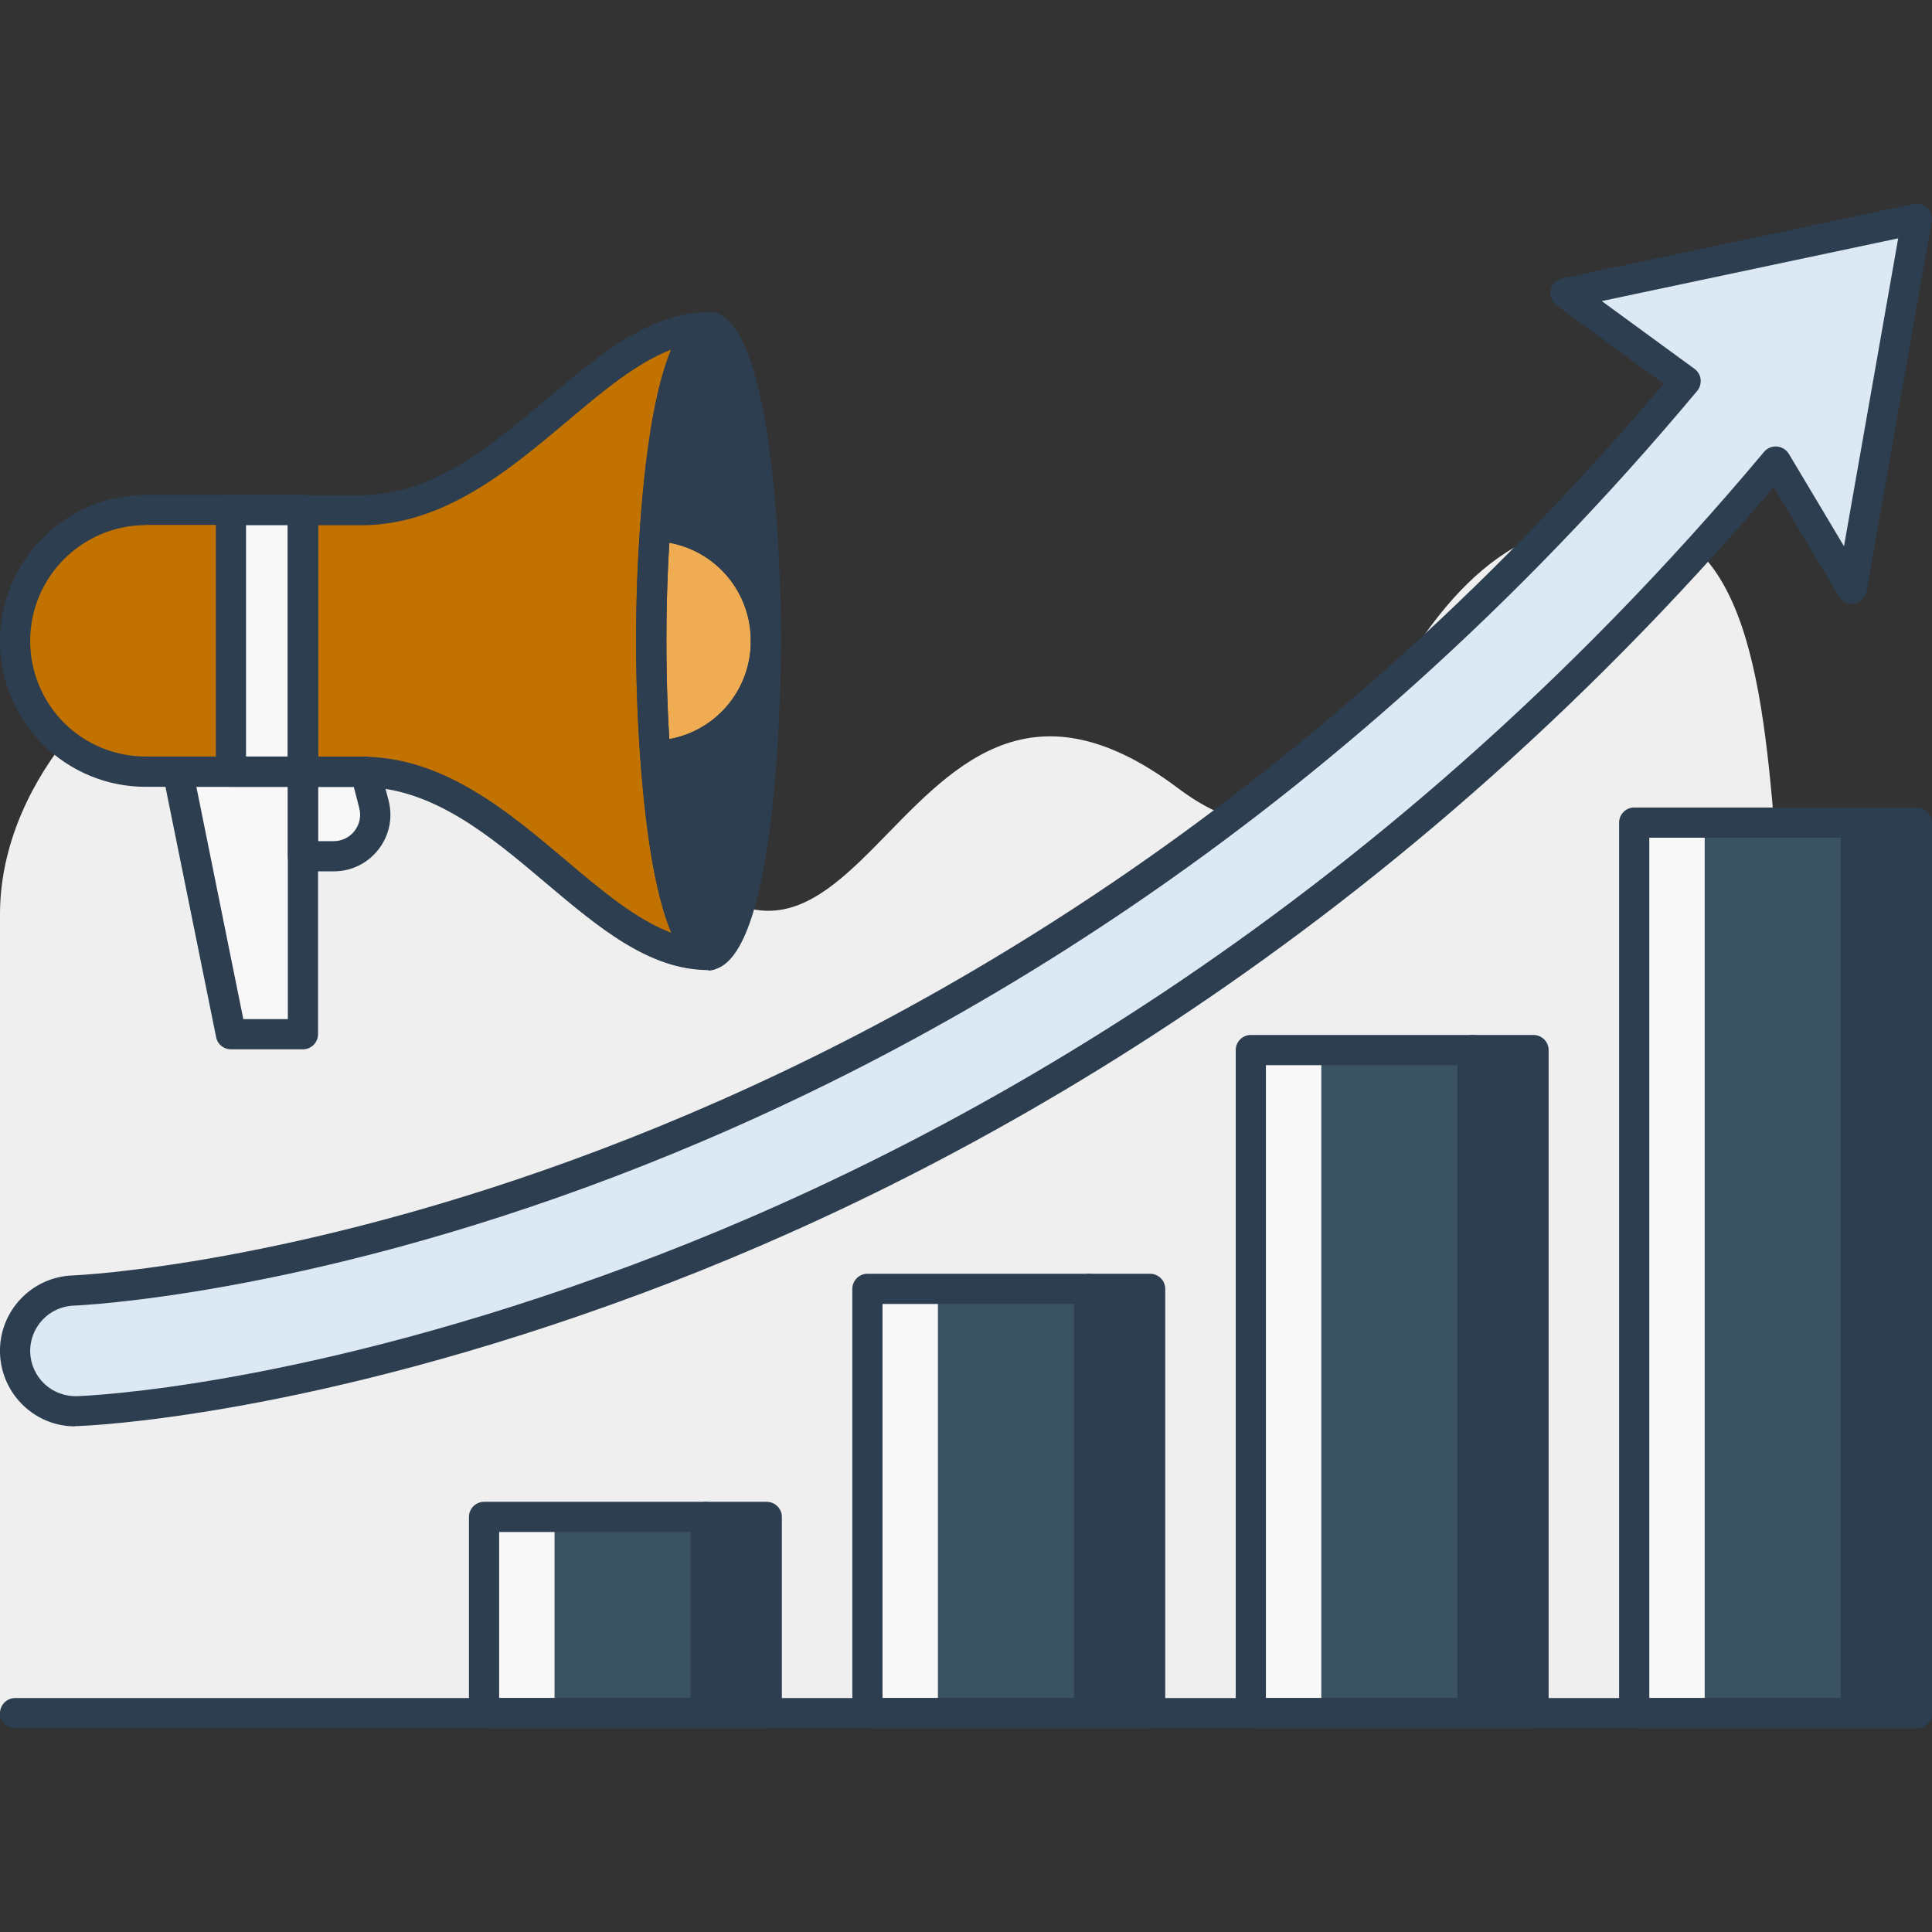 <?xml version="1.0" encoding="UTF-8"?>
<svg xmlns="http://www.w3.org/2000/svg" id="SALES_ICONS" data-name="SALES ICONS" viewBox="0 0 128 128">
  <rect x="0" y="0" width="128" height="128" fill="#333333" stroke="none"/>
  <defs>
    <style>
      .cls-1 {
        fill: #f8f8f8;
      }

      .cls-2 {
        fill: #efac52;
      }

      .cls-3 {
        fill: #efefef;
      }

      .cls-4 {
        fill: #c17200;
      }

      .cls-5 {
        fill: #dce9f4;
      }

      .cls-6 {
        fill: #2c3e50;
      }

      .cls-7 {
        fill: #3b5263;
      }
    </style>
  </defs>
  <g>
    <path class="cls-3" d="m107.24,34.47c-17.37,0-15.8,27.8-29.22,17.73-19.99-15-20.82,25.94-38.02-1.7C26.44,28.71,0,44.2,0,60.57v52.93h128s0-33.77,0-33.77c-17.03,0-3.39-45.25-20.76-45.25Z"></path>
    <g>
      <rect class="cls-7" x="32.07" y="100.5" width="14.69" height="13"></rect>
      <rect class="cls-7" x="57.47" y="85.39" width="14.69" height="28.11"></rect>
      <rect class="cls-7" x="82.87" y="69.57" width="14.69" height="43.93"></rect>
      <rect class="cls-7" x="108.27" y="54.5" width="14.69" height="59"></rect>
      <rect class="cls-1" x="108.27" y="54.5" width="4.67" height="59"></rect>
      <rect class="cls-1" x="82.87" y="69.57" width="4.67" height="43.93"></rect>
      <rect class="cls-1" x="57.47" y="85.39" width="4.67" height="28.11"></rect>
      <rect class="cls-1" x="32.07" y="100.5" width="4.67" height="13"></rect>
      <rect class="cls-6" x="46.76" y="100.5" width="4.04" height="13"></rect>
      <rect class="cls-6" x="72.16" y="85.39" width="4.04" height="28.11"></rect>
      <rect class="cls-6" x="97.56" y="69.57" width="4.04" height="43.93"></rect>
      <rect class="cls-6" x="122.96" y="54.5" width="4.04" height="59"></rect>
    </g>
    <path class="cls-5" d="m111.68,25.25C63.44,82.9,5.46,85.48,4.87,85.5c-2.21.07-3.94,1.92-3.87,4.13.07,2.21,1.92,3.95,4.13,3.87.65-.02,15.23-.62,37.1-8.75,19.96-7.43,49.14-22.86,75.42-54.18l5.04,8.43,4.31-24.5-23.29,4.93,7.97,5.82Z"></path>
    <path class="cls-5" d="m1,89.63c.07,2.21,1.92,3.95,4.13,3.87.65-.02,15.23-.62,37.1-8.75,19.96-7.43,49.14-22.86,75.42-54.18l5.04,8.43,4.31-24.5S78.04,85.01,1,89.63Z"></path>
  </g>
  <g>
    <g>
      <g>
        <path class="cls-6" d="m46.76,114.5h-14.69c-.55,0-1-.45-1-1v-13c0-.55.45-1,1-1h14.69c.55,0,1,.45,1,1v13c0,.55-.45,1-1,1Zm-13.69-2h12.69v-11h-12.69v11Z"></path>
        <path class="cls-6" d="m50.8,114.5h-4.04c-.55,0-1-.45-1-1v-13c0-.55.45-1,1-1h4.04c.55,0,1,.45,1,1v13c0,.55-.45,1-1,1Zm-3.04-2h2.04v-11h-2.04v11Z"></path>
      </g>
      <g>
        <path class="cls-6" d="m72.16,114.5h-14.69c-.55,0-1-.45-1-1v-28.11c0-.55.45-1,1-1h14.69c.55,0,1,.45,1,1v28.11c0,.55-.45,1-1,1Zm-13.69-2h12.69v-26.11h-12.69v26.11Z"></path>
        <path class="cls-6" d="m76.2,114.5h-4.04c-.55,0-1-.45-1-1v-28.11c0-.55.45-1,1-1h4.04c.55,0,1,.45,1,1v28.11c0,.55-.45,1-1,1Zm-3.04-2h2.04v-26.11h-2.04v26.11Z"></path>
      </g>
      <g>
        <path class="cls-6" d="m97.56,114.5h-14.69c-.55,0-1-.45-1-1v-43.93c0-.55.45-1,1-1h14.69c.55,0,1,.45,1,1v43.93c0,.55-.45,1-1,1Zm-13.69-2h12.69v-41.93h-12.69v41.93Z"></path>
        <path class="cls-6" d="m101.6,114.5h-4.04c-.55,0-1-.45-1-1v-43.93c0-.55.45-1,1-1h4.04c.55,0,1,.45,1,1v43.93c0,.55-.45,1-1,1Zm-3.04-2h2.04v-41.93h-2.04v41.93Z"></path>
      </g>
      <g>
        <path class="cls-6" d="m122.96,114.5h-14.69c-.55,0-1-.45-1-1v-59c0-.55.45-1,1-1h14.69c.55,0,1,.45,1,1v59c0,.55-.45,1-1,1Zm-13.69-2h12.69v-57h-12.69v57Z"></path>
        <path class="cls-6" d="m127,114.5h-4.04c-.55,0-1-.45-1-1v-59c0-.55.45-1,1-1h4.04c.55,0,1,.45,1,1v59c0,.55-.45,1-1,1Zm-3.04-2h2.04v-57h-2.04v57Z"></path>
      </g>
    </g>
    <path class="cls-6" d="m127,114.5H1c-.55,0-1-.45-1-1s.45-1,1-1h126c.55,0,1,.45,1,1s-.45,1-1,1Z"></path>
    <path class="cls-6" d="m4.98,94.5c-1.26,0-2.46-.47-3.39-1.34-.98-.92-1.54-2.16-1.59-3.5-.09-2.76,2.08-5.07,4.83-5.16.58-.02,57.61-2.56,105.39-59.08l-7.1-5.19c-.32-.23-.47-.63-.39-1.02.08-.39.38-.69.77-.77l23.29-4.93c.32-.07.66.03.9.26.24.23.35.56.29.89l-4.31,24.5c-.07.41-.39.73-.8.81-.42.07-.83-.11-1.04-.47l-4.32-7.23c-26.18,30.8-55.14,46.03-74.93,53.4-22.06,8.22-36.8,8.79-37.42,8.81-.06,0-.12,0-.18,0ZM106.11,19.94l6.16,4.5c.22.16.37.41.4.69.03.27-.05.55-.22.76C63.87,83.99,5.48,86.48,4.9,86.5c-1.65.05-2.95,1.44-2.9,3.1.03.8.37,1.55.96,2.1.58.54,1.35.82,2.13.8.61-.02,15.04-.58,36.79-8.69,19.79-7.37,48.87-22.7,75-53.88.21-.25.53-.37.85-.35.32.03.61.21.78.48l3.66,6.13,3.59-20.4-19.65,4.16Z"></path>
    <g>
      <g>
        <path class="cls-4" d="m46.95,21.66c-7.5,0-13.44,12.13-23.04,12.13h-3.84v17.33h3.84c.1,0,.2,0,.3,0,9.42.25,15.22,12.13,22.74,12.13-1.61,0-2.99-5.47-3.54-13.2-.17-2.35-.26-4.92-.26-7.6s.1-5.25.26-7.61c.55-7.72,1.93-13.19,3.54-13.19Z"></path>
        <path class="cls-4" d="m1,42.46c0,2.39.97,4.56,2.53,6.14,1.58,1.56,3.74,2.53,6.14,2.53h10.4v-17.34h-10.4c-4.79,0-8.67,3.88-8.67,8.67Z"></path>
        <polygon class="cls-1" points="15.3 68.52 20.07 68.52 20.07 51.13 11.79 51.13 15.3 68.52"></polygon>
        <path class="cls-1" d="m24.21,51.13h-4.14v5.6h2.03c1.81,0,3.13-1.71,2.67-3.46l-.56-2.14Z"></path>
        <rect class="cls-1" x="15.3" y="33.8" width="4.77" height="17.34"></rect>
      </g>
      <path class="cls-6" d="m43.41,50.07c.55,7.73,1.93,13.2,3.54,13.2,2.1,0,3.8-9.32,3.8-20.8,0,4.11-3.26,7.46-7.34,7.6Z"></path>
      <path class="cls-6" d="m46.95,21.66c-1.61,0-2.99,5.47-3.54,13.19,4.08.14,7.34,3.49,7.34,7.61,0-11.48-1.7-20.8-3.8-20.8Z"></path>
      <path class="cls-2" d="m43.41,34.85c-.17,2.36-.26,4.93-.26,7.61s.1,5.25.26,7.6c4.08-.14,7.34-3.49,7.34-7.6s-3.26-7.47-7.34-7.61Z"></path>
    </g>
    <g>
      <g>
        <path class="cls-6" d="m46.95,64.27c-3.94,0-7.27-2.8-10.79-5.77-3.63-3.07-7.39-6.24-11.98-6.36-.13,0-.21,0-.27,0h-3.84c-.55,0-1-.45-1-1v-17.33c0-.55.45-1,1-1h3.84c4.73,0,8.6-3.25,12.33-6.39,3.51-2.95,6.83-5.74,10.71-5.74.55,0,1,.45,1,1s-.41.96-.93,1c-.61.4-2.01,3.84-2.61,12.27-.17,2.44-.26,4.97-.26,7.54s.09,5.1.26,7.53c.6,8.43,2,11.88,2.61,12.28.06,0,.11.01.17.03.48.07.81.48.81.98,0,.55-.5.99-1.05.99Zm-25.88-14.14h2.84c.13,0,.26,0,.39.01,5.23.13,9.44,3.69,13.16,6.83,2.39,2.02,4.69,3.96,7.02,4.83-.86-2.04-1.63-5.61-2.06-11.66-.18-2.48-.27-5.06-.27-7.67s.09-5.2.27-7.68c.43-6.02,1.2-9.59,2.06-11.63-2.29.87-4.57,2.78-6.94,4.78-3.83,3.22-8.16,6.86-13.62,6.86h-2.84v15.33Z"></path>
        <path class="cls-6" d="m20.07,52.13h-10.4c-2.57,0-5-1-6.84-2.82-1.83-1.85-2.83-4.28-2.83-6.85,0-5.33,4.34-9.67,9.67-9.67h10.4c.55,0,1,.45,1,1v17.34c0,.55-.45,1-1,1Zm-10.4-17.34c-4.23,0-7.67,3.44-7.67,7.67,0,2.04.8,3.97,2.24,5.43,1.45,1.44,3.38,2.23,5.43,2.23h9.4v-15.34h-9.4Z"></path>
        <path class="cls-6" d="m20.07,69.52h-4.77c-.48,0-.89-.33-.98-.8l-3.52-17.39c-.06-.29.02-.6.21-.83.19-.23.47-.37.77-.37h8.29c.55,0,1,.45,1,1v17.39c0,.55-.45,1-1,1Zm-3.95-2h2.95v-15.39h-6.06l3.11,15.39Z"></path>
        <path class="cls-6" d="m22.1,57.73h-2.03c-.55,0-1-.45-1-1v-5.6c0-.55.45-1,1-1h4.14c.46,0,.85.31.97.75l.56,2.14c.3,1.14.06,2.32-.66,3.25s-1.8,1.46-2.98,1.46Zm-1.03-2h1.03c.55,0,1.06-.25,1.39-.68.34-.44.45-.99.31-1.52l-.36-1.4h-2.37v3.6Z"></path>
        <path class="cls-6" d="m20.07,52.13h-4.77c-.55,0-1-.45-1-1v-17.34c0-.55.45-1,1-1h4.77c.55,0,1,.45,1,1v17.34c0,.55-.45,1-1,1Zm-3.77-2h2.77v-15.34h-2.77v15.34Z"></path>
      </g>
      <path class="cls-6" d="m46.95,64.27c-1.61,0-3.7-2.45-4.54-14.13-.02-.27.07-.54.25-.74s.44-.32.71-.33c3.57-.12,6.37-3.02,6.37-6.6,0-.55.45-1,1-1s1,.45,1,1c0,2.23-.13,21.8-4.8,21.8Zm-2.47-13.3c.61,7.44,1.85,10.68,2.47,11.25.87-.77,2.21-5.71,2.65-14.05-1.29,1.47-3.08,2.48-5.12,2.8Z"></path>
      <path class="cls-6" d="m50.74,43.46c-.55,0-1-.45-1-1,0-3.58-2.8-6.49-6.37-6.61-.27,0-.53-.13-.71-.33s-.27-.47-.25-.74c.83-11.67,2.93-14.12,4.54-14.12,4.66,0,4.8,19.57,4.8,21.8,0,.55-.45,1-1,1Zm-6.27-9.51c2.04.31,3.83,1.33,5.12,2.8-.44-8.34-1.78-13.27-2.65-14.04-.62.57-1.86,3.81-2.47,11.24Z"></path>
      <path class="cls-6" d="m43.41,51.07c-.52,0-.96-.4-1-.93-.18-2.48-.27-5.06-.27-7.67s.09-5.2.27-7.68c.04-.54.5-.99,1.03-.93,4.66.16,8.3,3.94,8.3,8.61s-3.65,8.44-8.3,8.6c-.01,0-.02,0-.04,0Zm.93-15.11c-.13,2.12-.19,4.3-.19,6.51s.06,4.39.19,6.5c3.1-.56,5.41-3.25,5.41-6.5s-2.31-5.95-5.41-6.51Z"></path>
    </g>
  </g>
</svg>
